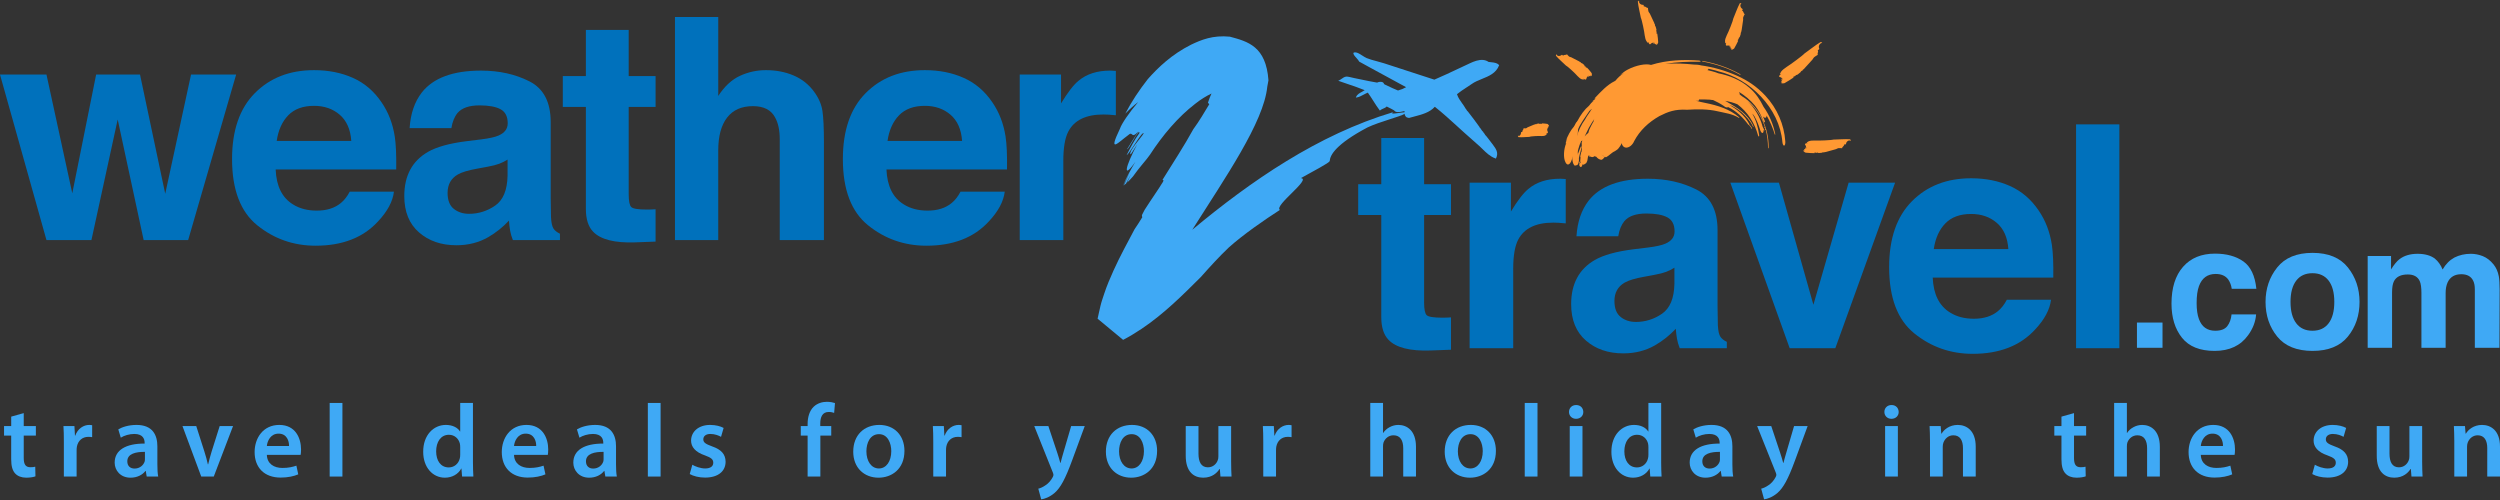 <?xml version="1.0" encoding="utf-8"?>
<!-- Generator: Adobe Illustrator 16.0.0, SVG Export Plug-In . SVG Version: 6.00 Build 0)  -->
<!DOCTYPE svg PUBLIC "-//W3C//DTD SVG 1.1//EN" "http://www.w3.org/Graphics/SVG/1.1/DTD/svg11.dtd">
<svg version="1.1" id="Layer_1" xmlns="http://www.w3.org/2000/svg" xmlns:xlink="http://www.w3.org/1999/xlink" x="0px" y="0px"
	 width="1000px" height="200px" viewBox="0 0 1000 200" enable-background="new 0 0 1000 200" xml:space="preserve">
<rect x="0" y="0" width="1000" height="200" fill="#333333" stroke="none"/>
<g>
	<path fill="#3FA9F5" d="M557.319,44.846c-30.118,8.992-57.01,27.585-80.421,47.067c13.009-20.583,28.605-42.976,30.01-57.203
		l0.475-2.58c-0.975-13.619-8.225-15.517-15.445-17.464c-6.821-0.667-11.493,1.292-15.438,3.172
		c-7.902,3.965-13.294,9.215-17.342,13.765c-3.447,4.388-6.549,9.018-9.047,13.863c1.766-1.819,3.516-3.394,5.152-4.646
		c-3.54,4.155-6.625,8.651-7.293,10.681c-4.993,10.4-0.512,5.323,3.175,2.658c2.265-2.165,1.037,1.892,4.238-1.618
		c-1.869,2.801-2.776,4.237-4.535,7.13c0.345,0.658,5.137-9.072,4.906-6.415c-1.917,2.603-3.603,5.826-5.109,8.816
		c1.236-0.647,6.213-9.775,6.841-8.724c-0.84,1.536-6.147,7.175-5.293,8.407c0.111,0.199,1.756-2.667,2.701-4.027
		c-4.858,9.003-5.97,14.474-0.722,6.963c-1.61,2.688-3.789,6.601-5.015,9.708l0.028-0.013c0.716-1.509,2.111-4.025,2.749-5.418
		l-2.366,5.152l0.867-0.71l2-3.789l-1.558,3.397c0.739-0.699,1.521-1.521,2.313-2.435c2.559-3.66,5.501-6.757,6.781-8.674
		c5.07-7.812,11.223-15.083,18.075-20.359c2.158-1.741,4.467-3.137,6.562-4.141c-0.525,1.15-1.032,2.35-1.433,3.694l0.529,0.596
		c-1.983,3.26-3.87,6.578-6.38,9.995c-3.655,6.663-8.042,13.327-12.35,20.284c0.337-0.036,0.597,0.014,0.222,0.752
		c-1.735,2.887-4.577,6.858-7.357,11.227c-0.512,0.951-0.67,1.305-1.017,1.98c-0.133,0.523,0.019,0.774,0.111,0.925
		c-1.05,1.766-2.118,3.374-3.118,4.854c-2.749,5.227-5.733,10.587-8.401,16.49c-1.318,2.941-2.635,5.952-3.697,9.19
		c-0.505,1.646-1.124,3.188-1.519,4.918l-0.589,2.588l-0.289,1.297l-0.142,0.642l-0.073,0.326l-0.032,0.16l-0.019,0.083l-0.01,0.04
		l-0.003,0.017c4.555,3.779-10.196-8.43,10.207,8.478c2.609-1.35,5.057-2.856,7.428-4.438c2.115,1.75,1.109,0.912,0.004-0.005
		c8.911-5.971,16.319-13.389,23.614-20.657c3.712-4.166,7.423-8.257,11.271-11.898c5.846-5.215,14.045-10.879,20.398-14.984
		c-2.566-1.622,12.806-12.461,8.372-12.705c4.528-2.565,11.465-6.122,11.55-6.857c0.144-2.397,2.512-6.74,15.07-13.409
		c5.01-2.372,13.292-4.366,14.949-5.489C564.547,43.789,554.692,46.556,557.319,44.846z"/>
	<path fill="#0071BC" d="M38.454,29.822h17.553L66.09,77.506l10.327-47.684h18.04L75.262,96.034H57.465L47.078,47.802L36.569,96.034
		H18.588L0,29.822h18.588l10.327,47.502L38.454,29.822z"/>
	<path fill="#0071BC" d="M141.196,31.164c4.618,2.068,8.434,5.333,11.442,9.794c2.713,3.934,4.472,8.497,5.276,13.689
		c0.465,3.042,0.656,7.421,0.57,13.139h-48.223c0.269,6.643,2.578,11.298,6.924,13.972c2.644,1.661,5.824,2.49,9.545,2.49
		c3.943,0,7.146-1.011,9.611-3.038c1.346-1.093,2.534-2.611,3.563-4.556h17.677c-0.468,3.929-2.607,7.917-6.42,11.967
		c-5.93,6.44-14.234,9.659-24.908,9.659c-8.814,0-16.589-2.716-23.324-8.146c-6.736-5.432-10.104-14.268-10.104-26.509
		c0-11.469,3.041-20.264,9.121-26.384c6.082-6.122,13.974-9.183,23.678-9.183C131.387,28.06,136.579,29.096,141.196,31.164z
		 M115.3,46.119c-2.448,2.521-3.986,5.938-4.614,10.248h29.826c-0.315-4.595-1.851-8.083-4.61-10.461
		c-2.76-2.379-6.184-3.57-10.269-3.57C121.188,42.335,117.745,43.597,115.3,46.119z"/>
	<path fill="#0071BC" d="M192.441,55.76c3.221-0.404,5.527-0.911,6.913-1.519c2.489-1.052,3.733-2.692,3.733-4.92
		c0-2.711-0.954-4.586-2.861-5.618c-1.91-1.033-4.712-1.55-8.405-1.55c-4.146,0-7.083,1.013-8.807,3.038
		c-1.23,1.499-2.051,3.523-2.462,6.075h-16.704c0.366-5.79,1.992-10.548,4.88-14.275c4.594-5.831,12.484-8.747,23.67-8.747
		c7.279,0,13.745,1.438,19.4,4.312c5.651,2.876,8.48,8.302,8.48,16.28v30.371c0,2.106,0.038,4.659,0.12,7.654
		c0.123,2.27,0.465,3.808,1.032,4.618c0.566,0.81,1.418,1.478,2.552,2.004v2.551h-18.832c-0.526-1.336-0.89-2.591-1.093-3.766
		c-0.203-1.174-0.364-2.511-0.486-4.01c-2.404,2.592-5.173,4.8-8.309,6.622c-3.747,2.146-7.984,3.221-12.708,3.221
		c-6.03,0-11.009-1.712-14.938-5.135c-3.934-3.42-5.898-8.27-5.898-14.547c0-8.139,3.161-14.032,9.486-17.677
		c3.465-1.983,8.565-3.401,15.299-4.252L192.441,55.76z M203.025,63.84c-1.107,0.688-2.226,1.245-3.354,1.67
		c-1.131,0.424-2.68,0.818-4.648,1.184l-3.94,0.729c-3.695,0.648-6.349,1.438-7.959,2.368c-2.727,1.58-4.089,4.031-4.089,7.352
		c0,2.955,0.831,5.092,2.498,6.408c1.665,1.316,3.691,1.974,6.075,1.974c3.785,0,7.267-1.093,10.455-3.281
		c3.187-2.186,4.843-6.176,4.965-11.966V63.84z"/>
	<path fill="#0071BC" d="M225.117,42.761V30.43h9.231V11.963h17.131V30.43h10.752v12.331h-10.752v34.988
		c0,2.714,0.343,4.405,1.032,5.073c0.689,0.668,2.795,1.003,6.318,1.003c0.527,0,1.084-0.011,1.669-0.031
		c0.588-0.021,1.164-0.049,1.734-0.09v12.938l-8.203,0.304c-8.18,0.282-13.769-1.134-16.765-4.252
		c-1.942-1.984-2.916-5.042-2.916-9.172v-40.76H225.117z"/>
	<path fill="#0071BC" d="M317.447,30.189c3.327,1.418,6.058,3.587,8.197,6.505c1.813,2.473,2.923,5.017,3.324,7.631
		c0.403,2.613,0.606,6.88,0.606,12.798v38.911h-17.675V55.714c0-3.568-0.605-6.446-1.809-8.636
		c-1.569-3.081-4.542-4.622-8.924-4.622c-4.542,0-7.989,1.532-10.341,4.593c-2.354,3.061-3.527,7.429-3.527,13.104v35.88h-17.313
		V6.8h17.313v31.586c2.5-3.847,5.392-6.53,8.679-8.047c3.285-1.519,6.744-2.279,10.372-2.279
		C310.42,28.06,314.12,28.771,317.447,30.189z"/>
	<path fill="#0071BC" d="M385.517,31.164c4.618,2.068,8.434,5.333,11.442,9.794c2.71,3.934,4.469,8.497,5.274,13.689
		c0.467,3.042,0.656,7.421,0.572,13.139h-48.224c0.268,6.643,2.576,11.298,6.923,13.972c2.644,1.661,5.826,2.49,9.545,2.49
		c3.945,0,7.149-1.011,9.613-3.038c1.344-1.093,2.531-2.611,3.562-4.556H401.9c-0.465,3.929-2.604,7.917-6.417,11.967
		c-5.93,6.44-14.234,9.659-24.91,9.659c-8.811,0-16.585-2.716-23.321-8.146c-6.735-5.432-10.104-14.268-10.104-26.509
		c0-11.469,3.041-20.264,9.123-26.384c6.079-6.122,13.972-9.183,23.675-9.183C375.708,28.06,380.899,29.096,385.517,31.164z
		 M359.618,46.119c-2.445,2.521-3.983,5.938-4.611,10.248h29.824c-0.314-4.595-1.851-8.083-4.61-10.461
		c-2.76-2.379-6.184-3.57-10.269-3.57C365.508,42.335,362.064,43.597,359.618,46.119z"/>
	<path fill="#0071BC" d="M444.855,28.273c0.222,0.021,0.72,0.051,1.489,0.092v17.736c-1.092-0.122-2.065-0.202-2.916-0.243
		c-0.852-0.04-1.54-0.061-2.065-0.061c-6.965,0-11.645,2.269-14.032,6.804c-1.336,2.55-2.004,6.479-2.004,11.784v31.648h-17.436
		V29.822h16.525v11.542c2.672-4.414,5-7.431,6.984-9.052c3.238-2.711,7.451-4.069,12.635-4.069
		C444.36,28.243,444.634,28.254,444.855,28.273z"/>
	<path fill="#0071BC" d="M543.278,86.01V73.678h9.233V55.212h17.131v18.466h10.751V86.01h-10.751V121
		c0,2.712,0.344,4.402,1.033,5.07c0.687,0.669,2.792,1.004,6.316,1.004c0.525,0,1.082-0.009,1.67-0.031
		c0.588-0.021,1.164-0.051,1.731-0.092v12.938l-8.2,0.306c-8.181,0.282-13.769-1.134-16.765-4.253
		c-1.943-1.982-2.917-5.042-2.917-9.172V86.01H543.278z"/>
	<path fill="#0071BC" d="M624.81,71.523c0.222,0.02,0.718,0.05,1.487,0.09V89.35c-1.094-0.121-2.066-0.201-2.916-0.242
		c-0.85-0.04-1.539-0.06-2.065-0.06c-6.966,0-11.642,2.269-14.031,6.802c-1.336,2.552-2.005,6.482-2.005,11.786v31.646h-17.434
		v-66.21h16.522v11.542c2.673-4.414,5.001-7.432,6.985-9.052c3.24-2.712,7.449-4.07,12.635-4.07
		C624.311,71.492,624.585,71.503,624.81,71.523z"/>
	<path fill="#0071BC" d="M659.18,99.009c3.224-0.405,5.527-0.911,6.915-1.519c2.489-1.052,3.733-2.693,3.733-4.921
		c0-2.711-0.953-4.586-2.863-5.617c-1.908-1.033-4.71-1.55-8.403-1.55c-4.146,0-7.083,1.012-8.807,3.037
		c-1.231,1.5-2.051,3.524-2.462,6.075h-16.707c0.367-5.79,1.993-10.548,4.883-14.274c4.595-5.831,12.484-8.748,23.672-8.748
		c7.278,0,13.745,1.438,19.399,4.313c5.652,2.875,8.479,8.302,8.479,16.28v30.372c0,2.105,0.039,4.657,0.122,7.653
		c0.12,2.269,0.465,3.806,1.032,4.616c0.566,0.812,1.416,1.479,2.552,2.004v2.552h-18.831c-0.526-1.336-0.893-2.589-1.093-3.765
		c-0.203-1.174-0.366-2.511-0.486-4.01c-2.403,2.593-5.173,4.797-8.311,6.62c-3.746,2.146-7.982,3.221-12.709,3.221
		c-6.027,0-11.007-1.712-14.938-5.134c-3.93-3.422-5.895-8.27-5.895-14.547c0-8.141,3.161-14.032,9.483-17.679
		c3.469-1.983,8.568-3.401,15.299-4.252L659.18,99.009z M669.768,107.089c-1.11,0.689-2.228,1.244-3.355,1.669
		c-1.131,0.425-2.68,0.822-4.651,1.186l-3.94,0.729c-3.692,0.647-6.346,1.438-7.956,2.368c-2.727,1.579-4.09,4.029-4.09,7.35
		c0,2.958,0.831,5.095,2.498,6.41c1.664,1.314,3.69,1.973,6.074,1.973c3.783,0,7.268-1.093,10.454-3.279
		c3.188-2.188,4.843-6.176,4.967-11.967V107.089z"/>
	<path fill="#0071BC" d="M739.45,73.072h18.588l-23.909,66.21h-18.255l-23.744-66.21h19.437l13.792,48.839L739.45,73.072z"/>
	<path fill="#0071BC" d="M804.024,74.413c4.62,2.068,8.434,5.334,11.444,9.794c2.709,3.935,4.47,8.497,5.273,13.689
		c0.465,3.042,0.656,7.422,0.572,13.141h-48.226c0.27,6.641,2.579,11.298,6.926,13.972c2.644,1.659,5.827,2.49,9.544,2.49
		c3.944,0,7.15-1.013,9.614-3.038c1.343-1.093,2.531-2.611,3.562-4.554h17.673c-0.465,3.926-2.605,7.916-6.416,11.964
		c-5.933,6.438-14.234,9.659-24.91,9.659c-8.812,0-16.586-2.715-23.32-8.145c-6.737-5.434-10.105-14.268-10.105-26.51
		c0-11.47,3.041-20.265,9.123-26.385c6.079-6.12,13.972-9.182,23.676-9.182C794.216,71.31,799.406,72.345,804.024,74.413z
		 M778.128,89.369c-2.448,2.521-3.984,5.938-4.614,10.248h29.825c-0.312-4.597-1.85-8.083-4.609-10.462
		c-2.76-2.379-6.184-3.57-10.27-3.57C784.019,85.585,780.573,86.845,778.128,89.369z"/>
	<path fill="#0071BC" d="M847.744,139.282h-17.312V49.746h17.312V139.282z"/>
	<path fill="#3FA9F5" d="M854.778,129.021h10.226v10.092h-10.226V129.021z"/>
	<path fill="#3FA9F5" d="M892.695,115.524c-0.183-1.371-0.645-2.611-1.39-3.714c-1.084-1.482-2.761-2.227-5.04-2.227
		c-3.248,0-5.468,1.608-6.664,4.826c-0.63,1.707-0.948,3.971-0.948,6.8c0,2.693,0.318,4.858,0.948,6.497
		c1.151,3.06,3.315,4.59,6.498,4.59c2.254,0,3.854-0.609,4.801-1.823c0.947-1.216,1.522-2.791,1.725-4.725h9.82
		c-0.225,2.926-1.282,5.692-3.176,8.302c-3.018,4.208-7.485,6.311-13.409,6.311c-5.921,0-10.279-1.754-13.072-5.265
		c-2.794-3.509-4.188-8.06-4.188-13.65c0-6.312,1.541-11.22,4.627-14.73s7.34-5.264,12.769-5.264c4.616,0,8.396,1.035,11.335,3.104
		c2.937,2.07,4.677,5.728,5.217,10.969H892.695z"/>
	<path fill="#3FA9F5" d="M939.156,134.612c-3.105,3.832-7.818,5.749-14.141,5.749s-11.035-1.917-14.14-5.749
		c-3.103-3.831-4.658-8.445-4.658-13.843c0-5.302,1.556-9.899,4.658-13.787c3.104-3.891,7.817-5.835,14.14-5.835
		s11.035,1.944,14.141,5.835c3.104,3.888,4.657,8.485,4.657,13.787C943.813,126.167,942.261,130.781,939.156,134.612z
		 M931.462,129.298c1.507-2,2.261-4.842,2.261-8.528c0-3.683-0.754-6.518-2.261-8.506c-1.507-1.987-3.667-2.983-6.479-2.983
		c-2.813,0-4.979,0.996-6.496,2.983c-1.519,1.988-2.279,4.823-2.279,8.506c0,3.687,0.761,6.528,2.279,8.528
		c1.517,1.997,3.683,2.999,6.496,2.999C927.795,132.297,929.955,131.295,931.462,129.298z"/>
	<path fill="#3FA9F5" d="M993.138,102.463c1.574,0.632,3.004,1.734,4.286,3.308c1.035,1.282,1.731,2.857,2.092,4.725
		c0.226,1.237,0.338,3.049,0.338,5.434l-0.067,23.185h-9.854v-23.421c0-1.396-0.226-2.543-0.676-3.442
		c-0.855-1.71-2.43-2.564-4.724-2.564c-2.656,0-4.49,1.103-5.502,3.309c-0.518,1.168-0.776,2.575-0.776,4.216v21.903h-9.683V117.21
		c0-2.182-0.228-3.768-0.675-4.757c-0.812-1.778-2.398-2.666-4.762-2.666c-2.744,0-4.59,0.888-5.534,2.666
		c-0.518,1.012-0.776,2.52-0.776,4.521v22.139h-9.75v-36.716h9.348v5.364c1.19-1.912,2.314-3.272,3.372-4.085
		c1.867-1.438,4.289-2.157,7.256-2.157c2.812,0,5.085,0.619,6.817,1.855c1.395,1.147,2.452,2.62,3.172,4.42
		c1.26-2.158,2.823-3.744,4.691-4.758c1.979-1.013,4.185-1.518,6.614-1.518C989.966,101.52,991.562,101.835,993.138,102.463z"/>
	<g>
		<path fill="#3FA9F5" d="M9.496,165.243v5.183h4.852v3.814H9.496v8.916c0,2.486,0.664,3.73,2.614,3.73
			c0.911,0,1.41-0.041,1.989-0.206l0.083,3.855c-0.747,0.292-2.115,0.539-3.69,0.539c-1.907,0-3.442-0.622-4.395-1.657
			c-1.119-1.162-1.618-3.026-1.618-5.681v-9.497H1.618v-3.814h2.861v-3.772L9.496,165.243z"/>
		<path fill="#3FA9F5" d="M25.545,176.936c0-2.737-0.042-4.728-0.165-6.51h4.393l0.208,3.814h0.125
			c0.994-2.817,3.357-4.271,5.555-4.271c0.499,0,0.789,0.041,1.202,0.127v4.767c-0.456-0.083-0.911-0.124-1.532-0.124
			c-2.406,0-4.106,1.533-4.562,3.855c-0.083,0.457-0.125,0.996-0.125,1.536v10.489h-5.1V176.936z"/>
		<path fill="#3FA9F5" d="M62.948,185.767c0,1.826,0.083,3.607,0.33,4.853h-4.601l-0.373-2.239h-0.125
			c-1.201,1.575-3.317,2.695-5.97,2.695c-4.063,0-6.344-2.945-6.344-6.011c0-5.062,4.521-7.672,11.984-7.631v-0.33
			c0-1.327-0.541-3.525-4.106-3.525c-1.99,0-4.063,0.62-5.432,1.49l-0.994-3.315c1.492-0.911,4.106-1.784,7.297-1.784
			c6.468,0,8.334,4.106,8.334,8.542V185.767z M57.971,180.75c-3.605-0.039-7.047,0.707-7.047,3.772c0,1.99,1.284,2.904,2.901,2.904
			c2.073,0,3.525-1.327,4.023-2.778c0.123-0.374,0.123-0.746,0.123-1.12V180.75z"/>
		<path fill="#3FA9F5" d="M78.5,170.426l3.274,10.241c0.581,1.784,0.997,3.4,1.37,5.061h0.123c0.373-1.66,0.831-3.235,1.37-5.061
			l3.234-10.241h5.348l-7.711,20.193h-5.017l-7.505-20.193H78.5z"/>
		<path fill="#3FA9F5" d="M106.739,181.952c0.124,3.649,2.944,5.225,6.221,5.225c2.363,0,4.021-0.372,5.597-0.911l0.746,3.482
			c-1.742,0.746-4.147,1.286-7.05,1.286c-6.551,0-10.406-4.022-10.406-10.202c0-5.596,3.399-10.863,9.868-10.863
			c6.552,0,8.707,5.392,8.707,9.828c0,0.953-0.083,1.699-0.165,2.155H106.739z M115.613,178.387
			c0.041-1.864-0.788-4.935-4.188-4.935c-3.152,0-4.478,2.861-4.686,4.935H115.613z"/>
		<path fill="#3FA9F5" d="M131.869,161.18h5.1v29.439h-5.1V161.18z"/>
		<path fill="#3FA9F5" d="M189.181,161.18v23.758c0,2.074,0.085,4.312,0.168,5.682h-4.521l-0.248-3.192h-0.083
			c-1.202,2.239-3.65,3.648-6.551,3.648c-4.852,0-8.667-4.105-8.667-10.325c-0.04-6.759,4.188-10.781,9.039-10.781
			c2.78,0,4.77,1.121,5.681,2.613h0.083V161.18H189.181z M184.081,178.844c0-0.415-0.04-0.955-0.123-1.368
			c-0.458-1.95-2.075-3.566-4.396-3.566c-3.277,0-5.1,2.902-5.1,6.634s1.823,6.427,5.058,6.427c2.072,0,3.896-1.41,4.395-3.606
			c0.125-0.458,0.166-0.953,0.166-1.493V178.844z"/>
		<path fill="#3FA9F5" d="M205.604,181.952c0.125,3.649,2.944,5.225,6.221,5.225c2.363,0,4.02-0.372,5.597-0.911l0.747,3.482
			c-1.742,0.746-4.148,1.286-7.05,1.286c-6.551,0-10.407-4.022-10.407-10.202c0-5.596,3.4-10.863,9.869-10.863
			c6.551,0,8.707,5.392,8.707,9.828c0,0.953-0.083,1.699-0.165,2.155H205.604z M214.479,178.387c0.04-1.864-0.789-4.935-4.188-4.935
			c-3.152,0-4.479,2.861-4.686,4.935H214.479z"/>
		<path fill="#3FA9F5" d="M246.408,185.767c0,1.826,0.083,3.607,0.331,4.853h-4.602l-0.373-2.239h-0.125
			c-1.202,1.575-3.318,2.695-5.971,2.695c-4.063,0-6.344-2.945-6.344-6.011c0-5.062,4.522-7.672,11.984-7.631v-0.33
			c0-1.327-0.541-3.525-4.106-3.525c-1.99,0-4.063,0.62-5.432,1.49l-0.994-3.315c1.492-0.911,4.106-1.784,7.297-1.784
			c6.469,0,8.334,4.106,8.334,8.542V185.767z M241.431,180.75c-3.605-0.039-7.047,0.707-7.047,3.772c0,1.99,1.284,2.904,2.902,2.904
			c2.072,0,3.525-1.327,4.022-2.778c0.123-0.374,0.123-0.746,0.123-1.12V180.75z"/>
		<path fill="#3FA9F5" d="M259.138,161.18h5.102v29.439h-5.102V161.18z"/>
		<path fill="#3FA9F5" d="M276.931,185.894c1.119,0.702,3.317,1.492,5.139,1.492c2.241,0,3.234-0.955,3.234-2.282
			c0-1.366-0.829-2.03-3.317-2.944c-3.938-1.327-5.555-3.48-5.555-5.888c0-3.565,2.944-6.303,7.628-6.303
			c2.241,0,4.188,0.54,5.389,1.203l-1.036,3.566c-0.829-0.498-2.486-1.16-4.271-1.16c-1.823,0-2.82,0.912-2.82,2.154
			c0,1.288,0.954,1.866,3.525,2.819c3.69,1.286,5.351,3.153,5.39,6.139c0,3.689-2.861,6.344-8.208,6.344
			c-2.446,0-4.644-0.581-6.139-1.412L276.931,185.894z"/>
		<path fill="#3FA9F5" d="M323.049,190.619V174.24h-2.737v-3.814h2.737v-0.87c0-2.613,0.703-5.227,2.446-6.884
			c1.491-1.41,3.482-1.95,5.265-1.95c1.369,0,2.448,0.251,3.234,0.499l-0.331,3.94c-0.58-0.209-1.244-0.374-2.198-0.374
			c-2.529,0-3.36,2.114-3.36,4.604v1.035h4.396v3.814h-4.354v16.379H323.049z"/>
		<path fill="#3FA9F5" d="M361.779,180.336c0,7.422-5.225,10.739-10.368,10.739c-5.681,0-10.117-3.898-10.117-10.408
			c0-6.634,4.354-10.698,10.45-10.698C357.755,169.969,361.779,174.198,361.779,180.336z M346.559,180.543
			c0,3.896,1.951,6.843,5.017,6.843c2.904,0,4.935-2.819,4.935-6.926c0-3.152-1.41-6.799-4.892-6.799
			C348.012,173.661,346.559,177.186,346.559,180.543z"/>
		<path fill="#3FA9F5" d="M373.306,176.936c0-2.737-0.04-4.728-0.165-6.51h4.396l0.208,3.814h0.122
			c0.997-2.817,3.36-4.271,5.559-4.271c0.495,0,0.786,0.041,1.201,0.127v4.767c-0.455-0.083-0.911-0.124-1.534-0.124
			c-2.406,0-4.106,1.533-4.562,3.855c-0.083,0.457-0.122,0.996-0.122,1.536v10.489h-5.103V176.936z"/>
		<path fill="#3FA9F5" d="M419.342,170.426l3.608,10.822c0.415,1.244,0.871,2.778,1.161,3.898h0.125
			c0.291-1.12,0.664-2.654,1.076-3.94l3.152-10.78h5.433l-5.06,13.766c-2.779,7.548-4.644,10.907-7.007,12.979
			c-2.033,1.74-4.106,2.406-5.351,2.571l-1.159-4.271c0.868-0.207,1.908-0.664,2.944-1.41c0.994-0.622,2.113-1.825,2.819-3.194
			c0.208-0.372,0.291-0.663,0.291-0.911c0-0.207-0.043-0.498-0.251-0.994l-7.42-18.535H419.342z"/>
		<path fill="#3FA9F5" d="M462.841,180.336c0,7.422-5.225,10.739-10.365,10.739c-5.681,0-10.119-3.898-10.119-10.408
			c0-6.634,4.354-10.698,10.449-10.698C458.82,169.969,462.841,174.198,462.841,180.336z M447.625,180.543
			c0,3.896,1.948,6.843,5.017,6.843c2.901,0,4.935-2.819,4.935-6.926c0-3.152-1.41-6.799-4.895-6.799
			C449.077,173.661,447.625,177.186,447.625,180.543z"/>
		<path fill="#3FA9F5" d="M492.45,184.566c0,2.403,0.083,4.395,0.165,6.053h-4.436l-0.248-3.026h-0.125
			c-0.871,1.409-2.861,3.482-6.509,3.482c-3.649,0-7.007-2.197-7.007-8.789v-11.86h5.1v10.987c0,3.359,1.079,5.516,3.772,5.516
			c2.073,0,3.399-1.41,3.898-2.737c0.208-0.413,0.291-0.994,0.291-1.575v-12.19h5.1V184.566z"/>
		<path fill="#3FA9F5" d="M505.306,176.936c0-2.737-0.041-4.728-0.165-6.51h4.393l0.208,3.814h0.125
			c0.995-2.817,3.359-4.271,5.556-4.271c0.498,0,0.788,0.041,1.204,0.127v4.767c-0.458-0.083-0.914-0.124-1.535-0.124
			c-2.405,0-4.105,1.533-4.562,3.855c-0.082,0.457-0.124,0.996-0.124,1.536v10.489h-5.1V176.936z"/>
		<path fill="#3FA9F5" d="M548.109,161.18h5.1v11.983h0.081c0.622-0.955,1.496-1.74,2.529-2.282c1.04-0.579,2.238-0.912,3.528-0.912
			c3.437,0,7.044,2.282,7.044,8.751v11.899h-5.1v-11.362c0-2.902-1.076-5.141-3.895-5.141c-1.993,0-3.4,1.327-3.98,2.86
			c-0.166,0.457-0.208,0.994-0.208,1.534v12.108h-5.1V161.18z"/>
		<path fill="#3FA9F5" d="M598.364,180.336c0,7.422-5.222,10.739-10.364,10.739c-5.681,0-10.119-3.898-10.119-10.408
			c0-6.634,4.354-10.698,10.449-10.698C594.341,169.969,598.364,174.198,598.364,180.336z M583.146,180.543
			c0,3.896,1.95,6.843,5.02,6.843c2.904,0,4.935-2.819,4.935-6.926c0-3.152-1.412-6.799-4.892-6.799
			C584.601,173.661,583.146,177.186,583.146,180.543z"/>
		<path fill="#3FA9F5" d="M609.895,161.18h5.101v29.439h-5.101V161.18z"/>
		<path fill="#3FA9F5" d="M633.325,164.787c0,1.492-1.119,2.736-2.904,2.736c-1.699,0-2.818-1.244-2.818-2.736
			c0-1.576,1.161-2.779,2.861-2.779C632.206,162.008,633.282,163.211,633.325,164.787z M627.891,190.619v-20.193h5.1v20.193H627.891
			z"/>
		<path fill="#3FA9F5" d="M664.466,161.18v23.758c0,2.074,0.08,4.312,0.166,5.682h-4.52l-0.25-3.192h-0.084
			c-1.2,2.239-3.646,3.648-6.551,3.648c-4.853,0-8.664-4.105-8.664-10.325c-0.043-6.759,4.188-10.781,9.038-10.781
			c2.775,0,4.769,1.121,5.68,2.613h0.085V161.18H664.466z M659.366,178.844c0-0.415-0.042-0.955-0.128-1.368
			c-0.452-1.95-2.072-3.566-4.395-3.566c-3.273,0-5.1,2.902-5.1,6.634s1.826,6.427,5.062,6.427c2.072,0,3.895-1.41,4.392-3.606
			c0.127-0.458,0.169-0.953,0.169-1.493V178.844z"/>
		<path fill="#3FA9F5" d="M692.954,185.767c0,1.826,0.079,3.607,0.33,4.853h-4.604l-0.373-2.239h-0.122
			c-1.204,1.575-3.32,2.695-5.974,2.695c-4.061,0-6.341-2.945-6.341-6.011c0-5.062,4.519-7.672,11.984-7.631v-0.33
			c0-1.327-0.544-3.525-4.108-3.525c-1.988,0-4.061,0.62-5.431,1.49l-0.996-3.315c1.492-0.911,4.103-1.784,7.301-1.784
			c6.464,0,8.334,4.106,8.334,8.542V185.767z M687.977,180.75c-3.607-0.039-7.05,0.707-7.05,3.772c0,1.99,1.284,2.904,2.904,2.904
			c2.072,0,3.522-1.327,4.023-2.778c0.122-0.374,0.122-0.746,0.122-1.12V180.75z"/>
		<path fill="#3FA9F5" d="M708.503,170.426l3.607,10.822c0.416,1.244,0.874,2.778,1.162,3.898h0.123
			c0.293-1.12,0.665-2.654,1.081-3.94l3.149-10.78h5.43l-5.058,13.766c-2.775,7.548-4.643,10.907-7.006,12.979
			c-2.031,1.74-4.104,2.406-5.351,2.571l-1.162-4.271c0.874-0.207,1.908-0.664,2.947-1.41c0.997-0.622,2.115-1.825,2.819-3.194
			c0.207-0.372,0.293-0.663,0.293-0.911c0-0.207-0.044-0.498-0.251-0.994l-7.424-18.535H708.503z"/>
		<path fill="#3FA9F5" d="M759.477,164.787c0,1.492-1.12,2.736-2.905,2.736c-1.699,0-2.819-1.244-2.819-2.736
			c0-1.576,1.162-2.779,2.861-2.779C758.356,162.008,759.433,163.211,759.477,164.787z M754.045,190.619v-20.193h5.1v20.193H754.045
			z"/>
		<path fill="#3FA9F5" d="M771.998,176.439c0-2.323-0.079-4.271-0.165-6.014h4.439l0.244,3.026h0.128
			c0.911-1.575,3.107-3.483,6.469-3.483c3.523,0,7.173,2.282,7.173,8.666v11.984h-5.1v-11.403c0-2.902-1.081-5.1-3.858-5.1
			c-2.029,0-3.442,1.451-3.979,2.987c-0.165,0.413-0.251,1.035-0.251,1.616v11.899h-5.1V176.439z"/>
		<path fill="#3FA9F5" d="M829.605,165.243v5.183h4.85v3.814h-4.85v8.916c0,2.486,0.661,3.73,2.61,3.73
			c0.911,0,1.413-0.041,1.994-0.206l0.079,3.855c-0.746,0.292-2.114,0.539-3.687,0.539c-1.908,0-3.442-0.622-4.397-1.657
			c-1.118-1.162-1.619-3.026-1.619-5.681v-9.497h-2.857v-3.814h2.857v-3.772L829.605,165.243z"/>
		<path fill="#3FA9F5" d="M845.655,161.18h5.1v11.983h0.079c0.625-0.955,1.499-1.74,2.531-2.282
			c1.039-0.579,2.238-0.912,3.528-0.912c3.438,0,7.045,2.282,7.045,8.751v11.899h-5.1v-11.362c0-2.902-1.076-5.141-3.896-5.141
			c-1.992,0-3.4,1.327-3.981,2.86c-0.165,0.457-0.207,0.994-0.207,1.534v12.108h-5.1V161.18z"/>
		<path fill="#3FA9F5" d="M880.318,181.952c0.127,3.649,2.947,5.225,6.22,5.225c2.366,0,4.023-0.372,5.6-0.911l0.746,3.482
			c-1.743,0.746-4.146,1.286-7.05,1.286c-6.55,0-10.406-4.022-10.406-10.202c0-5.596,3.398-10.863,9.869-10.863
			c6.548,0,8.707,5.392,8.707,9.828c0,0.953-0.082,1.699-0.167,2.155H880.318z M889.19,178.387c0.044-1.864-0.783-4.935-4.182-4.935
			c-3.154,0-4.481,2.861-4.69,4.935H889.19z"/>
		<path fill="#3FA9F5" d="M925.941,185.894c1.12,0.702,3.315,1.492,5.142,1.492c2.238,0,3.235-0.955,3.235-2.282
			c0-1.366-0.832-2.03-3.318-2.944c-3.938-1.327-5.554-3.48-5.554-5.888c0-3.565,2.94-6.303,7.624-6.303
			c2.239,0,4.191,0.54,5.393,1.203l-1.036,3.566c-0.828-0.498-2.489-1.16-4.271-1.16c-1.826,0-2.819,0.912-2.819,2.154
			c0,1.288,0.955,1.866,3.524,2.819c3.692,1.286,5.35,3.153,5.392,6.139c0,3.689-2.861,6.344-8.212,6.344
			c-2.445,0-4.642-0.581-6.138-1.412L925.941,185.894z"/>
		<path fill="#3FA9F5" d="M968.858,184.566c0,2.403,0.086,4.395,0.165,6.053h-4.438l-0.246-3.026h-0.128
			c-0.867,1.409-2.856,3.482-6.506,3.482s-7.008-2.197-7.008-8.789v-11.86h5.1v10.987c0,3.359,1.076,5.516,3.772,5.516
			c2.073,0,3.4-1.41,3.896-2.737c0.209-0.413,0.293-0.994,0.293-1.575v-12.19h5.1V184.566z"/>
		<path fill="#3FA9F5" d="M981.717,176.439c0-2.323-0.084-4.271-0.166-6.014h4.436l0.249,3.026h0.123
			c0.915-1.575,3.112-3.483,6.469-3.483c3.528,0,7.173,2.282,7.173,8.666v11.984h-5.1v-11.403c0-2.902-1.076-5.1-3.852-5.1
			c-2.036,0-3.442,1.451-3.982,2.987c-0.169,0.413-0.25,1.035-0.25,1.616v11.899h-5.1V176.439z"/>
	</g>
	<path fill="none" stroke="#F0F0F0" stroke-linecap="round" d="M475.292,99.011"/>
	<path fill="none" stroke="#F0F0F0" stroke-linecap="round" d="M518.835,99.011"/>
	<g>
		<g>
			<path fill="#FF9933" d="M629.133,62.614l0.171-0.354c0.039,0.242,0.049,0.593-0.019,0.992c1.37-3.784,1.738-8.731,2.021-12.289
				c0.411-1.139,0.616-2.23,0.253-2.527c-0.34-0.275-1.161,0.373-1.62,1.566c-0.139,0.244-0.29,0.54-0.43,0.704
				c-1.309,1.47-2.407,3.524-3.281,5.938l0.723-1.354c-0.274,0.679-0.55,1.361-0.737,2.154l0.3-0.229
				c-1.041,2.351-1.241,5.887-0.365,7.61c0.795,1.732,1.971,1.079,2.658-1.2L629.133,62.614z"/>
			<path fill="#FF9933" d="M632.256,58.802l-1.442,3.694l-0.177,0.241l0.685-0.025l-0.045-0.029
				c-0.387-1.225-0.448-3.26-0.188-5.092l0.056-0.665c-0.02-0.327-0.093-0.564-0.225-0.661c-0.279-0.232-0.718,0.264-0.976,1.118
				l-0.28,0.984c-0.857,2.373-1.162,6.377,0.042,7.736c0.258,0.305,0.603,0.037,0.925-0.025c0.45,0.088,0.87-0.792,0.947-1.946
				c0.043-1.166-0.167-2.192-0.593-2.327l0.173-0.594l0.099,0.491c-0.347-0.375-0.285-1.47-0.373-2.312l0.088-1.229l-1.166,0.493
				l0.042,0.671c0.055-0.042,0.13-0.125,0.13-0.114c0.125,1.275,0.211,2.449,0.293,3.786l0.323,1.689
				c0.182,0.454,0.487,0.416,0.683-0.059l0.259-0.707l-0.143,0.313c0.238-1.649,0.71-3.359,1.17-4.925
				c0.086-0.242,0.076-0.561,0.01-0.712C632.504,58.468,632.339,58.549,632.256,58.802L632.256,58.802z"/>
			<g>
				<path fill="#FF9933" d="M631.778,64.613c-0.092,0.264-0.186,0.518-0.182,0.902l0.081,0.161l0.2-0.518
					C632.022,64.791,631.928,64.596,631.778,64.613z"/>
				<path fill="#FF9933" d="M631.678,65.676c-0.057,0.133-0.085,0.22-0.085,0.22l0.108-0.146l-0.009-0.045L631.678,65.676z"/>
				<path fill="#FF9933" d="M681.075,24.618c4.963,0.948,10.03,2.518,14.817,5.219c0.161,0.09,0.318,0.12,0.362,0.062
					c0.035-0.042-0.062-0.162-0.212-0.239c-4.817-2.735-9.88-4.313-14.87-5.274c-0.168-0.028-0.312,0-0.345,0.059
					C680.814,24.511,680.923,24.586,681.075,24.618z"/>
				<path fill="#FF9933" d="M705.777,50.763c-0.075-0.088-0.14-0.064-0.15,0.054c-0.019,0.108,0.033,0.276,0.104,0.368
					c0.071,0.075,0.149,0.049,0.153-0.054C705.904,51.005,705.848,50.841,705.777,50.763z"/>
				<path fill="#FF9933" d="M700.62,51.438c-0.206-0.491-0.558-0.879-0.88-1.215l-0.09-0.225c-0.087,0.069-0.208,0.015-0.324-0.132
					c-2.205-2.938-4.795-5.459-8.082-7.04l-0.267,0.124c-0.35,0.086-0.826-0.065-1.214-0.382l-0.315-0.232
					c-1.304-0.885-2.746-1.647-4.265-2.339c-0.364,0.017-0.77-0.019-1.186-0.124c-1.466-0.11-2.96-0.099-4.47-0.099
					c0.086,0.083,0.128,0.18,0.104,0.275c-0.062,0.219-0.429,0.341-0.816,0.274l-0.603-0.073l1.682,0.424l0.22,0.07l1.824,0.386
					c5.369,1.074,9.963,2.566,13.656,5.731c0.068,0.04,0.139,0.143,0.139,0.231c-0.014,0.071-0.078,0.108-0.153,0.058
					c-2.755-1.677-5.508-1.922-8.587-2.648c-3.711-0.858-7.814-0.888-12.119-0.603c-4.882-0.293-7.651,0.792-11.119,2.537
					c-4.332,2.467-7.832,5.747-10.053,9.95c-0.673,1.62-2.092,2.792-3.431,2.651c-0.827-0.113-1.404-0.772-1.61-1.798l-0.184,0.487
					l-0.428,0.728c-0.463,0.675-0.874,1.264-1.433,1.577l-0.697,0.461c-1.308,0.545-2.287,1.816-3.544,2.432l-0.392-0.216
					l-0.153,0.165c-0.401,0.553-0.831,0.932-1.256,1.045l-0.511-0.097c-0.583-0.18-1.119-0.54-1.549-1.125
					c-0.219-0.004-0.42-0.088-0.602-0.25c-0.585,0.397-1.164,0.58-1.714,0.142c-0.191,0.271-0.41,0.207-0.491-0.156l-0.024-0.422
					l0,0c-0.153,0.15-0.195,0.192-0.377,0.394c-0.082,0.291-0.14,0.459-0.14,0.459c-0.148,0.776-0.136,0.776-0.252,1.461
					c-0.2,0.581-0.468,0.947-0.468,0.947c-0.938,0.643-0.938,0.654-1.324,0.542l-0.109-0.133c-0.153,0.547-0.162,0.585-0.205,0.735
					c-0.072,0.157-0.162,0.266-0.162,0.266c-0.216,0.024-0.216,0.024-0.296,0.122c-0.083,0.032-0.158,0.027-0.158,0.027
					c-0.229-0.312-0.233-0.312-0.298-0.321c-0.056-0.077-0.108-0.18-0.108-0.18c-0.057-0.366-0.077-0.518-0.087-0.58
					c0.568-0.784,0.574-0.781,0.574-0.781c-0.182-0.178-0.182-0.178-0.182-0.178c0.259-0.176,0.259-0.172,0.259-0.172
					c-0.231,0.092-0.231,0.092-0.231,0.092c0.148-0.394,0.154-0.392,0.154-0.392c-0.225,0.446-0.22,0.446-0.225,0.446
					c0.12-0.939,0.12-0.939,0.129-1.318c0.049-0.388,0-0.731,0.01-0.772c-0.073,0.026-0.13,0.024-0.13,0.021
					c0.225-0.996,0.225-0.996,0.458-1.959l0.188-0.208c-0.053-0.101-0.066-0.294-0.02-0.483l0.105-0.504l-0.009-0.117h-0.023
					l-0.041-0.453c-0.009-0.089-0.009-0.092-0.009-0.092v-0.004c-0.019-0.315-0.019-0.751-0.023-1.956l0.312-0.82l-0.157,0.22
					c-0.116,0.142-0.277-0.053-0.312,0.028c-1.015,2.03-1.518,4.434-1.977,6.815c0.01,0.432-0.124,0.831-0.293,0.883
					c-0.174,0.05-0.313-0.269-0.313-0.724c-0.808-5.042,1.004-11.396,4.108-15.562c0.63-1.198,1.451-2.282,2.199-3.405l-0.188,0.114
					l0.673-0.819l0.065-0.096l-0.725,0.484l-0.377,0.424c-1.773,2.601-3.512,5.002-4.854,7.863c-0.789,1.511-1.434,2.85-2.073,4.37
					c-0.113,0.403-0.31,0.656-0.448,0.58c-0.132-0.077-0.145-0.484-0.028-0.883c0.864-5.434,3.864-11.239,7.297-14.073
					c0.564-0.786,1.2-1.483,1.84-1.972l0.028-0.032l-0.603,0.298c0.493-0.541,0.923-0.696,1.396-1.155l-0.477-0.065
					c2.441-2.597,5.081-5.475,8.096-6.933l0.318-0.199c0.904-1.118,1.95-2.133,3.379-3.045L648.056,30
					c0.946-0.79,1.893-1.599,3.076-2.19c3.192-1.672,7.212-2.497,9.271-1.841c6.512-2.014,13.146-2.177,19.197-1.756
					c0.328,0.027,0.603,0.157,0.645,0.293c0.02,0.126-0.21,0.214-0.53,0.186c-4.498-0.052-8.793,0.043-13.621,0.881
					c4.072-0.327,7.766-0.135,11.481,0.254l1.452,0.062c0.481,0.041,0.952,0.148,1.424,0.268c4.842,0.69,9.453,1.965,14.393,4.141
					c4.203,1.899,7.851,4.297,11.279,7.961c4.825,5.186,7.532,11.655,7.983,18.183c0.1,0.864-0.087,1.685-0.405,1.792
					c-0.312,0.112-0.646-0.492-0.738-1.335c-1.148-13.781-13.2-25.5-25.634-28.368c-1.332-0.47-2.661-0.708-3.979-1.037l0.009,0.131
					c-0.033,0.171-0.19,0.302-0.425,0.39c1.476,0.386,2.956,0.711,4.407,1.304c4.187,0.873,8.59,2.454,12.362,5.727
					c2.609,2.196,4.353,4.915,5.725,7.693c2.306,3.21,3.824,6.941,4.64,10.732c0.048,0.15,0.044,0.317-0.013,0.384
					c-0.053,0.059-0.126-0.011-0.179-0.163c-0.758-2.551-1.872-5.111-3.24-7.503c-0.008,0.483-0.149,0.819-0.424,0.894
					c-0.281,0.088-0.653-0.106-1.009-0.474l0.667,1.641c0.132,0.339,0.139,0.643-0.004,0.68c-0.153,0.045-0.374-0.178-0.498-0.491
					c-0.855-2.184-1.92-4.331-3.386-6.202c-1.801-2.206-4.013-3.998-6.354-5.473c0.204,0.373,0.302,0.718,0.249,1.01v0.006
					l0.993,0.769c6.693,4.031,10.762,12.481,10.583,20.505c0.007,0.156-0.032,0.286-0.103,0.291
					c-0.071,0.003-0.131-0.119-0.135-0.259c-0.034-2.413-0.305-4.837-0.937-7.192v0.011c-0.017,0.103-0.076,0.139-0.158,0.047
					c-0.071-0.08-0.12-0.263-0.108-0.366c0.015-0.12,0.09-0.129,0.156-0.052c-1.232-4.372-3.816-8.372-7.188-11.152
					c2.914,2.808,5.066,6.447,6.09,10.332l0.611,1.208c0.048,0.113,0.052,0.278,0.006,0.339c-0.048,0.043-0.135-0.026-0.187-0.14
					l-0.158-0.341c0.204,0.736,0.009,1.37-0.34,1.427c-0.343,0.03-0.721-0.525-0.949-1.243c-0.57-1.924-1.327-3.793-2.325-5.518
					l-0.379-0.525l-0.464-0.474c1.59,2.647,2.369,5.66,2.778,8.624c0.053,0.251-0.012,0.488-0.136,0.512
					c-0.115,0.027-0.259-0.157-0.307-0.409c-1.357-5.049-4.275-9.461-8.272-12.466c-1.586-0.666-3.244-1.089-4.91-1.368l0.54,0.294
					c4.355,2.502,8.517,4.852,10.794,9.851c0.071,0.116,0.052,0.238,0,0.276c-0.057,0.032-0.135-0.033-0.195-0.152
					c-1.117-2.342-2.752-4.074-4.523-5.696c-1.581-1.258-3.124-2.333-4.891-2.964c3.133,1.896,6.028,4.114,7.848,7.496
					c0.085,0.141,0.127,0.308,0.104,0.426l0.115,0.054c0.334,0.377,0.701,0.791,0.945,1.285c0.057,0.093,0.063,0.227,0.019,0.3
					C700.76,51.579,700.684,51.537,700.62,51.438z M637.562,50.337l-0.124,0.086l0.302-0.346c0,0,0-0.003,0.711-0.329
					C638.451,49.748,638.013,50.042,637.562,50.337z M636.874,57.998l0.005-0.006c-0.211,0.152-0.361,0.265-0.361,0.265
					L636.874,57.998z M669.961,25.848c-2.798,0.115-5.57,0.408-8.354,0.833c0.658-0.191,1.308-0.441,1.977-0.578
					C665.711,25.866,667.836,25.705,669.961,25.848z M633.856,54.565c0.496-0.613,0.989-1.041,1.48-1.421
					c0.1-0.461,0.238-0.932,0.42-1.393c0.556-1.209,1.19-2.349,1.806-3.455c-0.232,0.063-0.077-0.199-0.014-0.344l0.201-0.435
					c-0.799,1.113-1.429,2.336-2.179,3.542C634.954,52.18,634.463,53.474,633.856,54.565z M632.877,64.147l-0.071,0.117
					c0,0,0,0.003-0.262-0.27C632.544,63.994,632.681,64.065,632.877,64.147z M633.307,64.571l0.052-0.188
					C633.445,64.455,633.408,64.516,633.307,64.571z M633.723,62.83l-0.159,0.24C633.717,62.83,633.723,62.83,633.723,62.83z
					 M641.689,62.548l-1.245-0.728l1.192,0.77L641.689,62.548z"/>
			</g>
		</g>
		<g>
			<path fill="#FF9933" d="M616.648,49.348c0,0.108,0.047,0.213-0.02,0.262c-0.2,0.103-0.373-0.248-0.573-0.146l-0.01,0.171
				l-0.489-0.242l-0.926,0.137l-0.019,0.143c-0.12,0.046-0.297-0.011-0.486-0.026l-0.078,0.03l-0.028,0.135l-0.225-0.042
				c-0.892,0.352-1.791,0.759-2.775,1.161c-0.208,0.163-0.411,0.319-0.614,0.394c-0.297,0.071-0.676-0.036-0.97-0.053
				c0.056,0.604-0.654,0.907-0.499,1.517c-0.196-0.011-0.485-0.026-0.5,0.143c-0.038,0.512-0.183,1.104-0.692,1.417
				c-0.2,0.077-0.502-0.135-0.583-0.032c-0.102,0.167,0.271,0.362,0.163,0.523c1.494,0.168,2.933-0.075,4.441-0.092
				c0.503-0.271,3.964-0.438,4.845-0.329l0.089-0.007c0.481,0.023,1.07-0.03,1.476-0.262l0.56-0.489l-0.243-0.293
				c0.191,0.01,0.39,0.019,0.459-0.09c0.41-0.265,0.171-0.562,0.004-0.969c-0.11-0.178,0.038-0.458-0.144-0.638l0.32,0.017
				c0.015-0.172-0.392,0.094-0.307-0.189c0.126,0.065,0.262-0.041,0.393-0.033c-0.047-0.231-0.449-0.083-0.43-0.31
				c0.065-0.052,0.362,0.306,0.383,0.02c0.009-0.057-0.121-0.064-0.188-0.066c0.392-0.092,0.611-0.366,0.243-0.671
				c0.13,0.006,0.307,0.127,0.439,0.084v-0.003l-0.243-0.073l0.225,0.017l-0.043-0.12l-0.168-0.064l0.154,0.004l-0.135-0.261
				c-0.187-0.18-0.361-0.446-0.458-0.454C618.218,49.443,617.429,49.356,616.648,49.348z"/>
		</g>
		<g>
			<path fill="#FF9933" d="M634.697,26.94c-0.08,0.075-0.11,0.189-0.206,0.165c-0.257-0.115-0.157-0.514-0.41-0.625l-0.135,0.109
				l-0.276-0.621l-0.928-0.746l-0.123,0.084c-0.144-0.084-0.262-0.283-0.42-0.463l-0.087-0.053l-0.128,0.07l-0.172-0.233
				c-1.061-0.571-2.166-1.112-3.344-1.727c-0.302-0.075-0.602-0.156-0.836-0.285c-0.316-0.223-0.587-0.645-0.845-0.922
				c-0.378,0.47-1.232,0.041-1.53,0.6c-0.167-0.184-0.42-0.463-0.557-0.354c-0.401,0.324-0.951,0.605-1.639,0.363
				c-0.229-0.133-0.364-0.564-0.499-0.555c-0.224,0.014-0.019,0.491-0.232,0.505c1.237,1.485,2.713,2.63,4.079,3.997
				c0.654,0.27,3.898,3.315,4.622,4.2l0.083,0.067c0.42,0.462,0.987,0.964,1.523,1.17l0.864,0.173l-0.02-0.427
				c0.168,0.184,0.335,0.368,0.481,0.356c0.564,0.189,0.561-0.236,0.704-0.669c0.02-0.232,0.356-0.289,0.319-0.578l0.277,0.304
				c0.138-0.109-0.42-0.298-0.144-0.415c0.07,0.16,0.271,0.207,0.382,0.333c0.128-0.205-0.344-0.464-0.167-0.61
				c0.1,0.026,0.106,0.551,0.336,0.369c0.041-0.034-0.069-0.159-0.126-0.219c0.42,0.298,0.817,0.304,0.705-0.248
				c0.107,0.12,0.188,0.366,0.332,0.458l0.004-0.002l-0.173-0.272l0.197,0.218l0.052-0.122l-0.113-0.201l0.132,0.143l0.068-0.302
				c-0.032-0.296-0.004-0.641-0.083-0.732C636.048,28.442,635.398,27.664,634.697,26.94z"/>
		</g>
		<g>
			<path fill="#FF9933" d="M662.905,13.441c-0.108,0.017-0.195,0.097-0.262,0.009c-0.154-0.281,0.149-0.584,0-0.866l-0.173,0.011
				l0.112-0.765l-0.359-1.332c-0.062,0.022-0.12,0.039-0.148-0.003c-0.081-0.176-0.066-0.449-0.096-0.719l-0.053-0.111l-0.139-0.019
				l-0.022-0.338c-0.569-1.255-1.194-2.523-1.845-3.903c-0.21-0.276-0.42-0.557-0.544-0.838c-0.145-0.424-0.139-1.003-0.197-1.433
				c-0.578,0.172-1.055-0.815-1.623-0.497c-0.034-0.287-0.09-0.718-0.259-0.71c-0.52,0.024-1.14-0.089-1.577-0.79
				c-0.131-0.281,0-0.773-0.117-0.859c-0.191-0.136-0.291,0.446-0.477,0.312c0.215,2.229,0.816,4.304,1.213,6.515
				c0.404,0.705,1.436,5.76,1.552,7.083l0.028,0.12c0.096,0.715,0.302,1.567,0.63,2.132l0.625,0.748l0.234-0.405
				c0.037,0.286,0.073,0.573,0.2,0.665c0.364,0.557,0.598,0.16,0.962-0.144c0.144-0.202,0.458-0.024,0.593-0.321l0.062,0.482
				c0.172-0.009-0.191-0.568,0.11-0.489c-0.031,0.195,0.104,0.38,0.132,0.568c0.215-0.103-0.032-0.67,0.196-0.681
				c0.068,0.092-0.21,0.589,0.077,0.576c0.053-0.003,0.034-0.195,0.015-0.291c0.195,0.568,0.52,0.842,0.729,0.255
				c0.024,0.184-0.047,0.468,0.028,0.654h0.005l0.005-0.367l0.045,0.335l0.108-0.082l0.015-0.265l0.032,0.225l0.229-0.235
				c0.135-0.297,0.35-0.595,0.331-0.739C663.208,15.759,663.097,14.589,662.905,13.441z"/>
		</g>
		<g>
			<path fill="#FF9933" d="M695.292,16.276c-0.093-0.043-0.221-0.03-0.225-0.14c0.026-0.318,0.453-0.401,0.48-0.719l-0.153-0.086
				l0.517-0.572l0.439-1.312l-0.125-0.081c0.042-0.193,0.196-0.41,0.322-0.653l0.019-0.124l-0.102-0.093l0.167-0.289
				c0.225-1.361,0.401-2.764,0.626-4.27c-0.02-0.348-0.042-0.697,0.015-1.001c0.115-0.435,0.449-0.909,0.634-1.299
				c-0.585-0.178-0.429-1.266-1.073-1.312c0.129-0.261,0.315-0.651,0.173-0.739c-0.445-0.263-0.899-0.704-0.874-1.53
				c0.053-0.303,0.429-0.642,0.383-0.779c-0.093-0.218-0.494,0.213-0.578-0.003c-1.057,1.973-1.701,4.032-2.6,6.09
				c-0.058,0.809-1.996,5.586-2.636,6.758l-0.04,0.108c-0.314,0.654-0.62,1.478-0.654,2.127l0.102,0.973l0.416-0.213
				c-0.13,0.262-0.251,0.521-0.2,0.665c-0.01,0.666,0.41,0.465,0.877,0.413c0.238-0.084,0.397,0.237,0.674,0.065l-0.211,0.432
				c0.145,0.088,0.154-0.579,0.354-0.345c-0.13,0.146-0.116,0.375-0.2,0.549c0.233,0.032,0.345-0.579,0.536-0.459
				c0.004,0.116-0.493,0.373-0.251,0.518c0.045,0.034,0.135-0.141,0.178-0.229c-0.149,0.576-0.038,0.986,0.462,0.613
				c-0.085,0.168-0.299,0.362-0.347,0.562h0.009l0.21-0.302l-0.148,0.304l0.13-0.008l0.166-0.21l-0.1,0.205l0.326-0.07
				c0.267-0.174,0.621-0.303,0.678-0.429C694.254,18.372,694.808,17.338,695.292,16.276z"/>
		</g>
		<g>
			<path fill="#FF9933" d="M717.438,31.001c-0.053-0.089-0.177-0.132-0.109-0.237c0.241-0.297,0.688-0.178,0.931-0.475l-0.067-0.154
				l0.862-0.311l1.302-1.069c-0.042-0.041-0.087-0.084-0.057-0.135c0.165-0.171,0.464-0.305,0.745-0.482l0.102-0.11l-0.032-0.141
				l0.355-0.199c1.137-1.217,2.265-2.494,3.506-3.847c0.219-0.345,0.438-0.696,0.69-0.967c0.412-0.366,1.038-0.669,1.48-0.96
				c-0.416-0.444,0.466-1.426-0.094-1.779c0.293-0.191,0.731-0.479,0.66-0.634c-0.226-0.465-0.349-1.102,0.24-1.896
				c0.262-0.27,0.844-0.416,0.888-0.577c0.069-0.25-0.595-0.019-0.523-0.27c-2.333,1.417-4.34,3.109-6.578,4.68
				c-0.611,0.757-5.681,4.48-7.067,5.315l-0.113,0.091c-0.742,0.48-1.586,1.134-2.062,1.749l-0.565,0.994l0.527-0.01
				c-0.288,0.189-0.588,0.383-0.636,0.55c-0.466,0.643,0.056,0.646,0.524,0.812c0.276,0.031,0.206,0.414,0.573,0.38l-0.494,0.321
				c0.078,0.156,0.547-0.493,0.574-0.168c-0.223,0.077-0.369,0.308-0.571,0.438c0.202,0.141,0.716-0.399,0.825-0.193
				c-0.075,0.118-0.727,0.127-0.596,0.386c0.029,0.05,0.22-0.075,0.318-0.141c-0.543,0.487-0.705,0.937,0.011,0.812
				c-0.188,0.125-0.524,0.216-0.701,0.382l0.004,0.006c0.104-0.062,0.309-0.135,0.401-0.197l-0.341,0.224l0.12,0.056l0.296-0.124
				l-0.229,0.148l0.34,0.084c0.38-0.038,0.785,0.002,0.935-0.094C715.05,32.55,716.272,31.806,717.438,31.001z"/>
		</g>
		<g>
			<path fill="#FF9933" d="M725.83,61.268c-0.01-0.105-0.066-0.208,0.033-0.257c0.302-0.107,0.56,0.244,0.871,0.141l0.019-0.172
				l0.754,0.238l1.403-0.141l0.029-0.144c0.191-0.047,0.461,0.008,0.735,0.024l0.128-0.032l0.04-0.135l0.349,0.038
				c1.361-0.356,2.748-0.771,4.246-1.18c0.318-0.159,0.636-0.324,0.94-0.397c0.454-0.075,1.042,0.026,1.478,0.043
				c-0.072-0.602,1.001-0.911,0.782-1.517c0.297,0.008,0.736,0.022,0.759-0.148c0.062-0.51,0.281-1.104,1.065-1.423
				c0.303-0.075,0.775,0.129,0.888,0.026c0.162-0.166-0.405-0.356-0.232-0.52c-2.294-0.155-4.489,0.099-6.791,0.122
				c-0.779,0.276-6.049,0.468-7.409,0.366l-0.131,0.009c-0.738-0.022-1.632,0.036-2.254,0.272l-0.863,0.491l0.372,0.294
				c-0.297-0.009-0.593-0.019-0.708,0.092c-0.62,0.265-0.257,0.564-0.013,0.969c0.177,0.178-0.059,0.456,0.218,0.638l-0.491-0.017
				c-0.022,0.17,0.607-0.097,0.473,0.187c-0.191-0.063-0.401,0.042-0.601,0.04c0.067,0.227,0.684,0.075,0.656,0.304
				c-0.104,0.053-0.555-0.304-0.593-0.017c-0.006,0.056,0.191,0.062,0.294,0.063c-0.611,0.098-0.945,0.372-0.379,0.677
				c-0.195-0.009-0.47-0.125-0.672-0.083l0.005,0.002l0.369,0.068l-0.345-0.01l0.061,0.119l0.26,0.063l-0.225-0.008l0.191,0.263
				c0.276,0.181,0.547,0.448,0.692,0.45C723.434,61.185,724.631,61.264,725.83,61.268z"/>
		</g>
	</g>
	<path fill-rule="evenodd" clip-rule="evenodd" fill="#3FA9F5" d="M597.278,58.052c-0.135-0.177-0.262-0.355-0.392-0.532
		c-0.487-0.683-0.999-1.332-1.453-1.903c-0.341-0.424-0.658-0.826-0.934-1.199l-0.015-0.022l-0.021-0.015
		c-0.253-0.178-0.412-0.446-0.581-0.728c-0.157-0.272-0.325-0.553-0.588-0.767l0.015-0.116l-0.08-0.059
		c-0.312-0.249-0.527-0.583-0.751-0.939c-0.215-0.33-0.43-0.671-0.736-0.942l0.015-0.092l-0.043-0.051
		c-1.294-1.814-2.737-3.738-4.547-6.063l-0.019-0.022l-0.024-0.014c-0.234-0.159-0.383-0.407-0.53-0.666
		c-0.146-0.25-0.296-0.504-0.529-0.697l0.009-0.079l-0.028-0.049c-0.373-0.634-0.803-1.233-1.223-1.816
		c-0.784-1.091-1.596-2.217-2.025-3.607c1.17-0.966,2.474-1.815,3.734-2.64c0.683-0.442,1.382-0.899,2.054-1.369l0.019-0.013l0,0
		c1.229-0.892,2.728-1.496,4.18-2.085c2.763-1.118,5.619-2.274,6.849-5.42l0.036-0.099l-0.073-0.077
		c-0.749-0.771-1.729-0.932-3.041-1.075l-0.521-0.056c-0.201-0.022-0.411-0.044-0.621-0.073c-0.611-0.433-1.312-0.695-2.092-0.78
		c-1.815-0.198-3.797,0.589-5.317,1.299c-1.359,0.63-2.745,1.286-4.094,1.92c-3.433,1.622-6.981,3.298-10.169,4.653
		c-6.839-2.231-14.026-4.578-20.164-6.56c-0.956-0.307-1.943-0.566-2.886-0.819c-1.429-0.377-2.774-0.734-3.979-1.227
		c-0.544-0.224-1.166-0.623-1.763-1.011c-0.921-0.593-1.863-1.205-2.685-1.294c-0.281-0.032-0.538,0.001-0.768,0.096l-0.05,0.023
		l-0.028,0.049c-0.271,0.482,0.393,1.223,1.157,2.08c0.444,0.5,0.907,1.016,1.074,1.39l0.024,0.051l0.051,0.029
		c1.266,0.692,2.529,1.39,3.794,2.083c4.881,2.675,9.917,5.441,14.931,8.128c-0.933,0.542-1.997,0.973-3.248,1.319
		c-1.4-0.555-2.741-1.188-4.035-1.799c-0.451-0.216-0.904-0.432-1.362-0.642c-0.043-0.084-0.11-0.143-0.205-0.17
		c-0.076-0.474-0.472-0.776-1.107-0.845c-0.555-0.062-1.256,0.076-1.629,0.302c-1.946-0.313-4.243-0.793-6.462-1.258
		c-0.971-0.205-1.884-0.399-2.729-0.566c-0.324-0.065-0.673-0.151-1.018-0.232c-0.571-0.138-1.159-0.279-1.637-0.334
		c-0.205-0.022-0.377-0.028-0.525-0.012c-0.692,0.058-1.327,0.508-1.887,0.909c-0.331,0.231-0.641,0.452-0.928,0.578l-0.39,0.167
		l0.399,0.145c1.198,0.428,2.445,0.85,3.645,1.254c2.193,0.743,4.463,1.509,6.559,2.376c-0.354,0.25-0.755,0.466-1.142,0.674
		c-0.921,0.493-1.863,1-2.299,2.014l-0.117,0.271l0.29-0.038c0.926-0.118,1.888-0.632,2.819-1.129
		c0.557-0.297,1.135-0.6,1.689-0.817c0.766,1.055,1.477,2.178,2.168,3.266c0.804,1.262,1.629,2.568,2.543,3.776l0.113,0.146
		l0.135-0.124c0.318-0.294,0.739-0.468,1.178-0.656c0.508-0.212,1.032-0.437,1.41-0.86c0.288,0.148,0.583,0.296,0.868,0.442
		c0.708,0.351,1.443,0.72,2.104,1.119c0.243,0.377,0.654,0.604,1.237,0.666c0.796,0.089,1.762-0.142,2.401-0.296
		c0.195-0.045,0.396-0.095,0.526-0.118c-0.009,0.028-0.009,0.06-0.005,0.086c-0.106,0.821,0.053,1.567,0.43,2.053
		c0.258,0.334,0.626,0.534,1.046,0.583c0.104,0.009,0.21,0.011,0.324,0.006l-0.02,0.048l0.288-0.081l0.095-0.017v-0.011
		c0.55-0.154,1.114-0.302,1.662-0.445c3.095-0.81,6.286-1.644,8.296-3.925c3.169,2.512,6.157,5.24,9.048,7.881
		c0.921,0.835,1.867,1.699,2.809,2.547c0.917,0.829,1.868,1.664,2.788,2.473c1.033,0.905,2.098,1.842,3.143,2.786
		c0.435,0.395,0.855,0.804,1.297,1.241c1.522,1.487,3.098,3.026,5.201,3.754l0.142,0.049l0.063-0.129
		C599.52,61.084,598.381,59.542,597.278,58.052z"/>
</g>
</svg>
